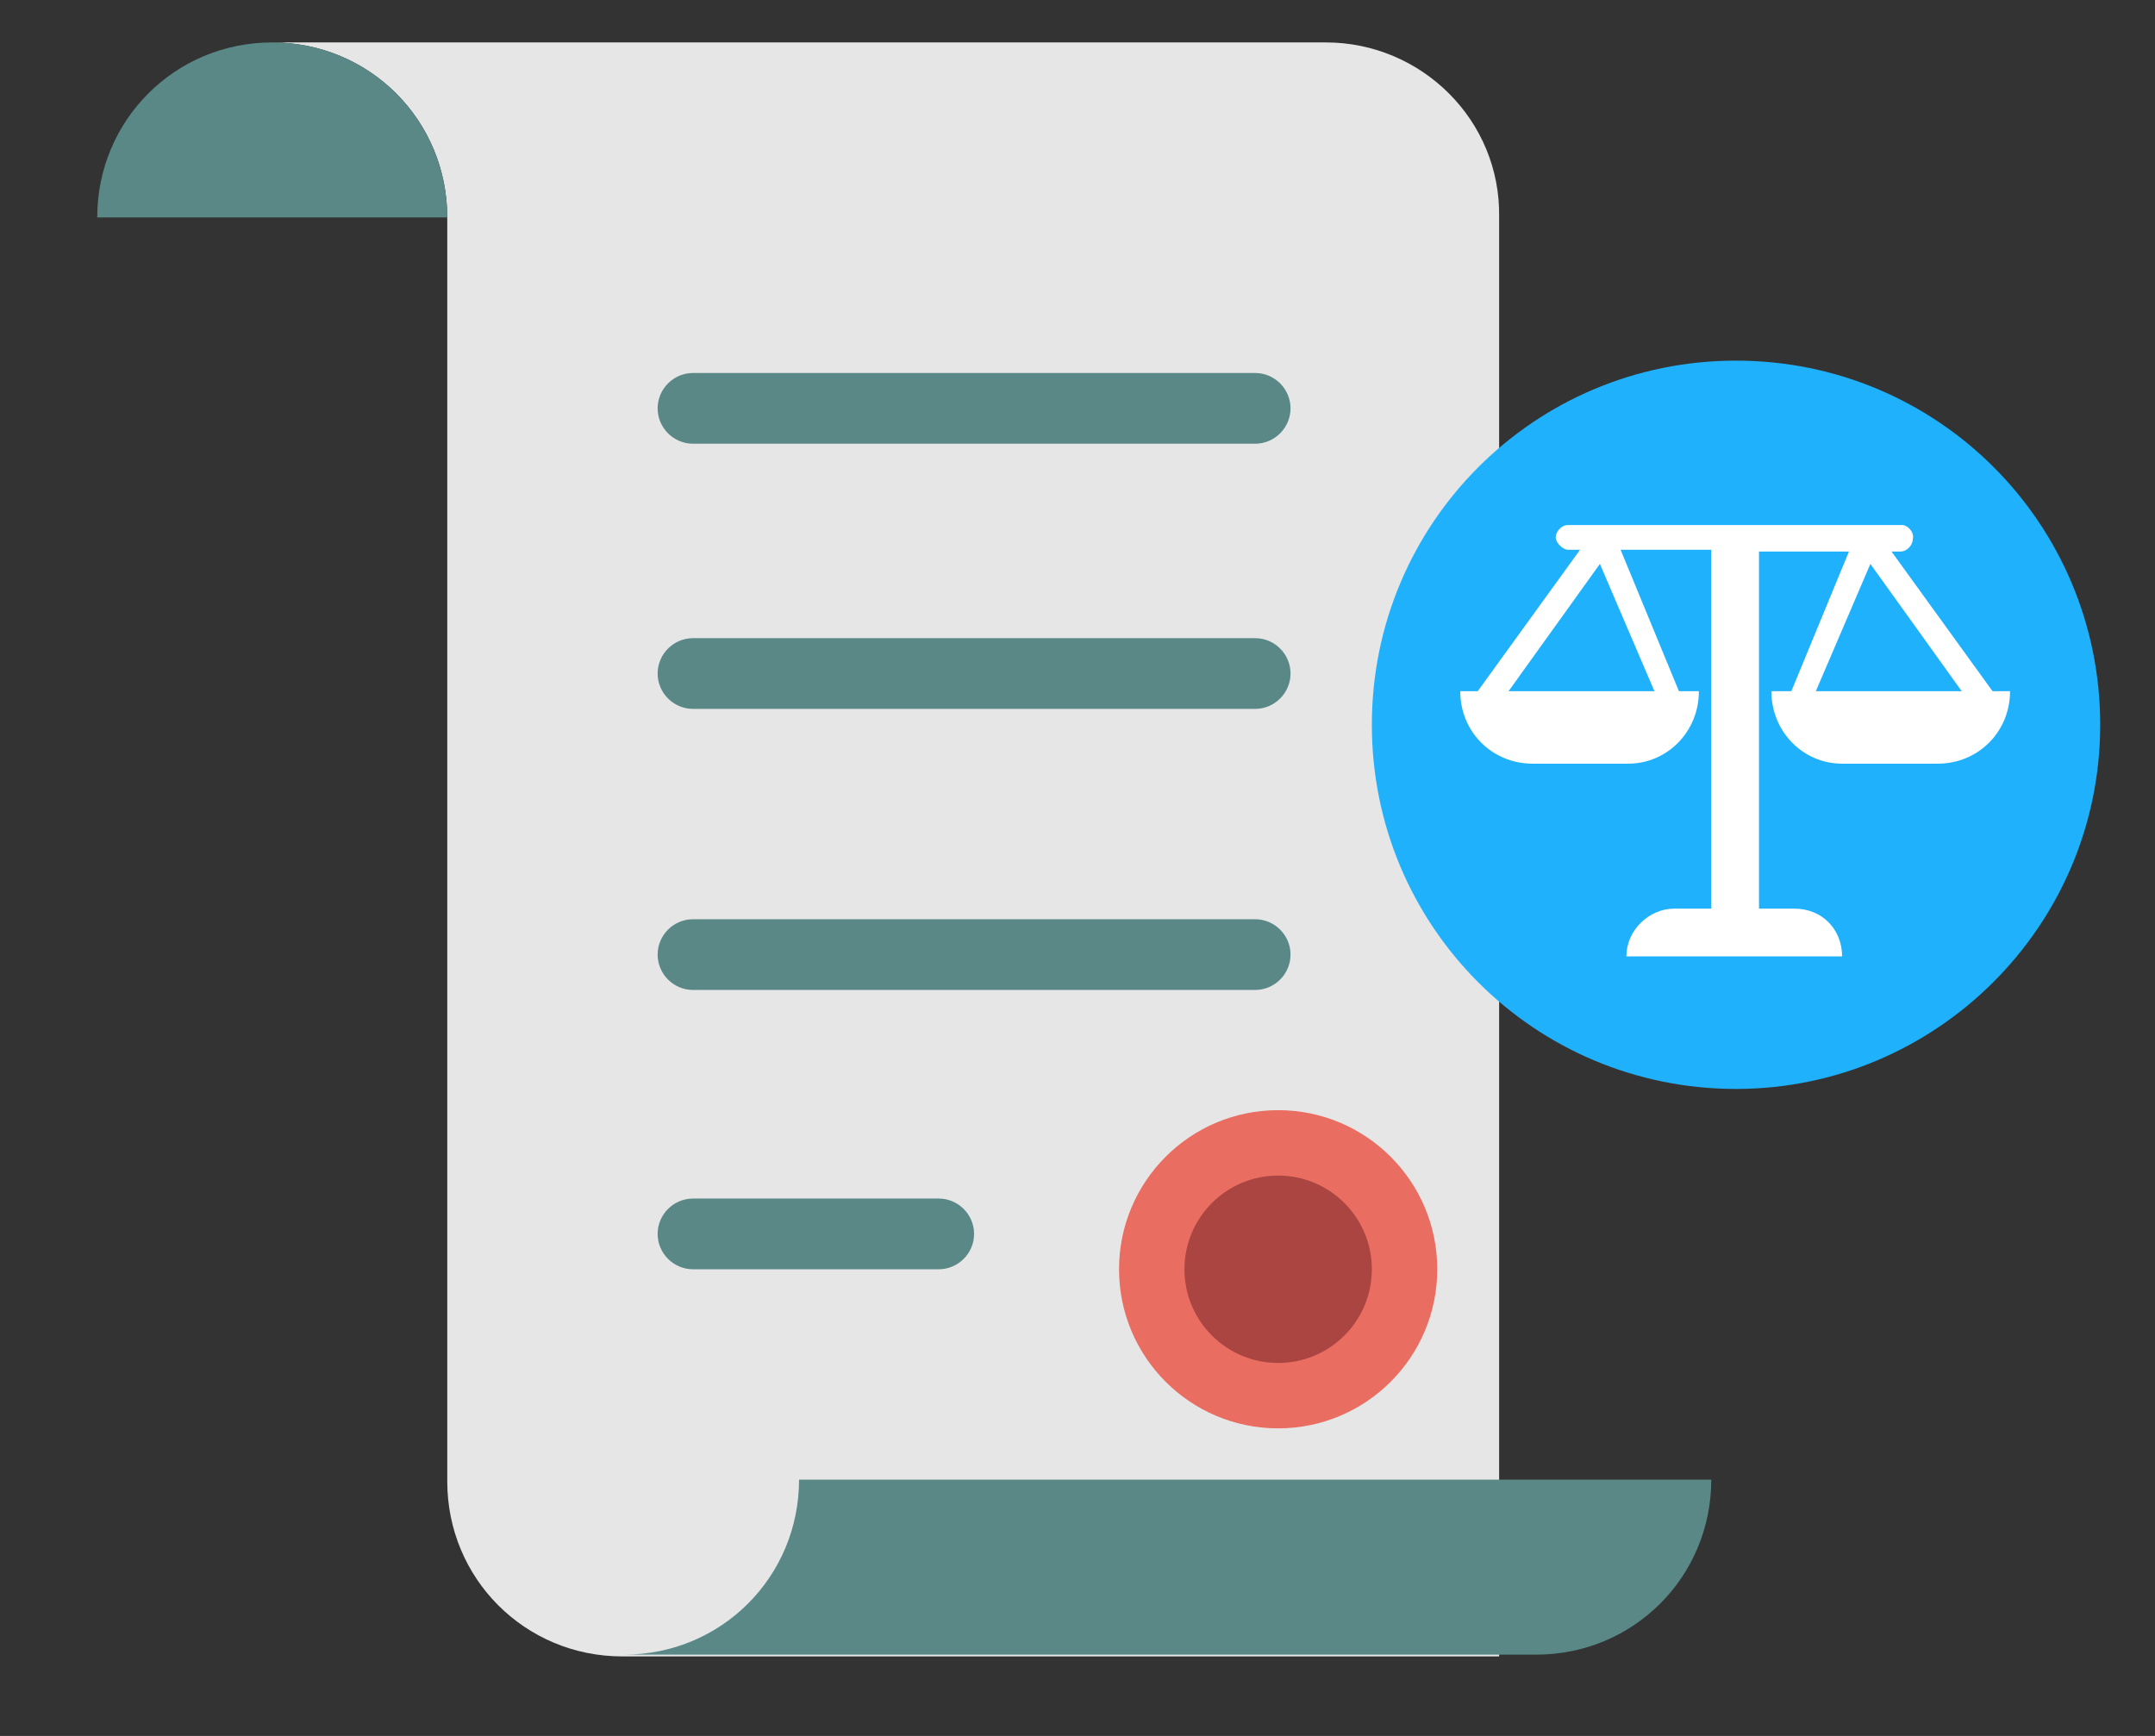 <?xml version="1.0" encoding="utf-8"?>
<!-- Generator: Adobe Illustrator 22.1.0, SVG Export Plug-In . SVG Version: 6.00 Build 0)  -->
<svg version="1.1" id="Capa_1" xmlns="http://www.w3.org/2000/svg" xmlns:xlink="http://www.w3.org/1999/xlink" x="0px" y="0px"
	 viewBox="0 0 121.9 98.2" style="enable-background:new 0 0 121.9 98.2;" xml:space="preserve">
<rect x="0" y="0" width="121.9" height="98.2" fill="#333333" stroke="none"/>
<style type="text/css">
	.st0{fill:#E6E6E6;}
	.st1{fill:#598887;}
	.st2{fill:#E96D60;}
	.st3{fill:#AA4541;}
	.st4{fill:#20B1FC;}
	.st5{fill:#FFFFFF;}
</style>
<g transform="translate(0, 0)">
	<path class="st0" d="M75,2.4H15.4c5.5,0,9.9,4.4,9.9,9.9v71.5c0,5.5,4.4,9.9,9.9,9.9h49.6V12.3C84.9,6.8,80.4,2.4,75,2.4z"/>
	<path class="st1" d="M71,40.1H39.2c-1.1,0-2-0.9-2-2s0.9-2,2-2H71c1.1,0,2,0.9,2,2S72.1,40.1,71,40.1z"/>
	<path class="st1" d="M71,25.1H39.2c-1.1,0-2-0.9-2-2s0.9-2,2-2H71c1.1,0,2,0.9,2,2S72.1,25.1,71,25.1z"/>
	<path class="st1" d="M71,56H39.2c-1.1,0-2-0.9-2-2s0.9-2,2-2H71c1.1,0,2,0.9,2,2S72.1,56,71,56z"/>
	<path class="st1" d="M53.1,71.8H39.2c-1.1,0-2-0.9-2-2s0.9-2,2-2h13.9c1.1,0,2,0.9,2,2S54.2,71.8,53.1,71.8z"/>
	<path class="st1" d="M15.4,2.4c-5.5,0-9.9,4.4-9.9,9.9h19.8C25.3,6.8,20.9,2.4,15.4,2.4z"/>
	<path class="st1" d="M45.2,83.7c0,5.5-4.4,9.9-9.9,9.9h51.6c5.5,0,9.9-4.4,9.9-9.9H45.2z"/>
</g>
<g>
	<circle class="st2" cx="72.3" cy="71.8" r="9"/>
	<circle class="st3" cx="72.3" cy="71.8" r="5.3"/>
</g>
<g>
	<g>
		<g transform="translate(0, 0)">
			<path class="st4" d="M98.2,61.6c-11.4,0-20.6-9.2-20.6-20.6s9.2-20.6,20.6-20.6s20.6,9.2,20.6,20.6S109.5,61.6,98.2,61.6z"/>
		</g>
	</g>
</g>
<g transform="translate(0, 0)">
	<path class="st5" d="M105,30.2c0.2-0.5,0.8-0.6,1.2-0.1l6.8,9.4c0.2,0.4,0.1,0.7-0.1,1c-0.1,0.1-0.2,0.1-0.4,0.1
		c-0.2,0-0.5-0.1-0.6-0.2l-6.1-8.5l-3.6,8.4c-0.1,0.2-0.4,0.4-0.6,0.4c-0.1,0-0.1,0-0.2,0c-0.4-0.1-0.5-0.6-0.4-0.8L105,30.2z"/>
	<path class="st5" d="M104.2,43.2h5.4c2.3,0,4.1-1.8,4.1-4.1l0,0h-13.5l0,0C100.2,41.4,102,43.2,104.2,43.2z"/>
	<path class="st5" d="M91.3,30.2c-0.2-0.5-0.8-0.6-1.2-0.1l-6.8,9.4c-0.2,0.4-0.1,0.7,0.1,1c0.1,0.1,0.2,0.1,0.4,0.1
		c0.2,0,0.5-0.1,0.6-0.2l6.1-8.5l3.6,8.4c0.1,0.2,0.4,0.4,0.6,0.4c0.1,0,0.1,0,0.2,0c0.4-0.1,0.5-0.6,0.4-0.8L91.3,30.2z"/>
	<path class="st5" d="M107.6,29.7H88.7c-0.4,0-0.7,0.4-0.7,0.7s0.4,0.7,0.7,0.7h8.1v22.3h2.7V31.2h8c0.4,0,0.7-0.4,0.7-0.7
		C108.3,30.1,107.9,29.7,107.6,29.7z"/>
	<path class="st5" d="M101.5,51.4h-6.8c-1.4,0-2.7,1.2-2.7,2.7l0,0h12.2l0,0C104.2,52.6,103.1,51.4,101.5,51.4z"/>
	<path class="st5" d="M92.1,43.2h-5.4c-2.3,0-4.1-1.8-4.1-4.1l0,0h13.5l0,0C96.1,41.4,94.3,43.2,92.1,43.2z"/>
</g>
</svg>

